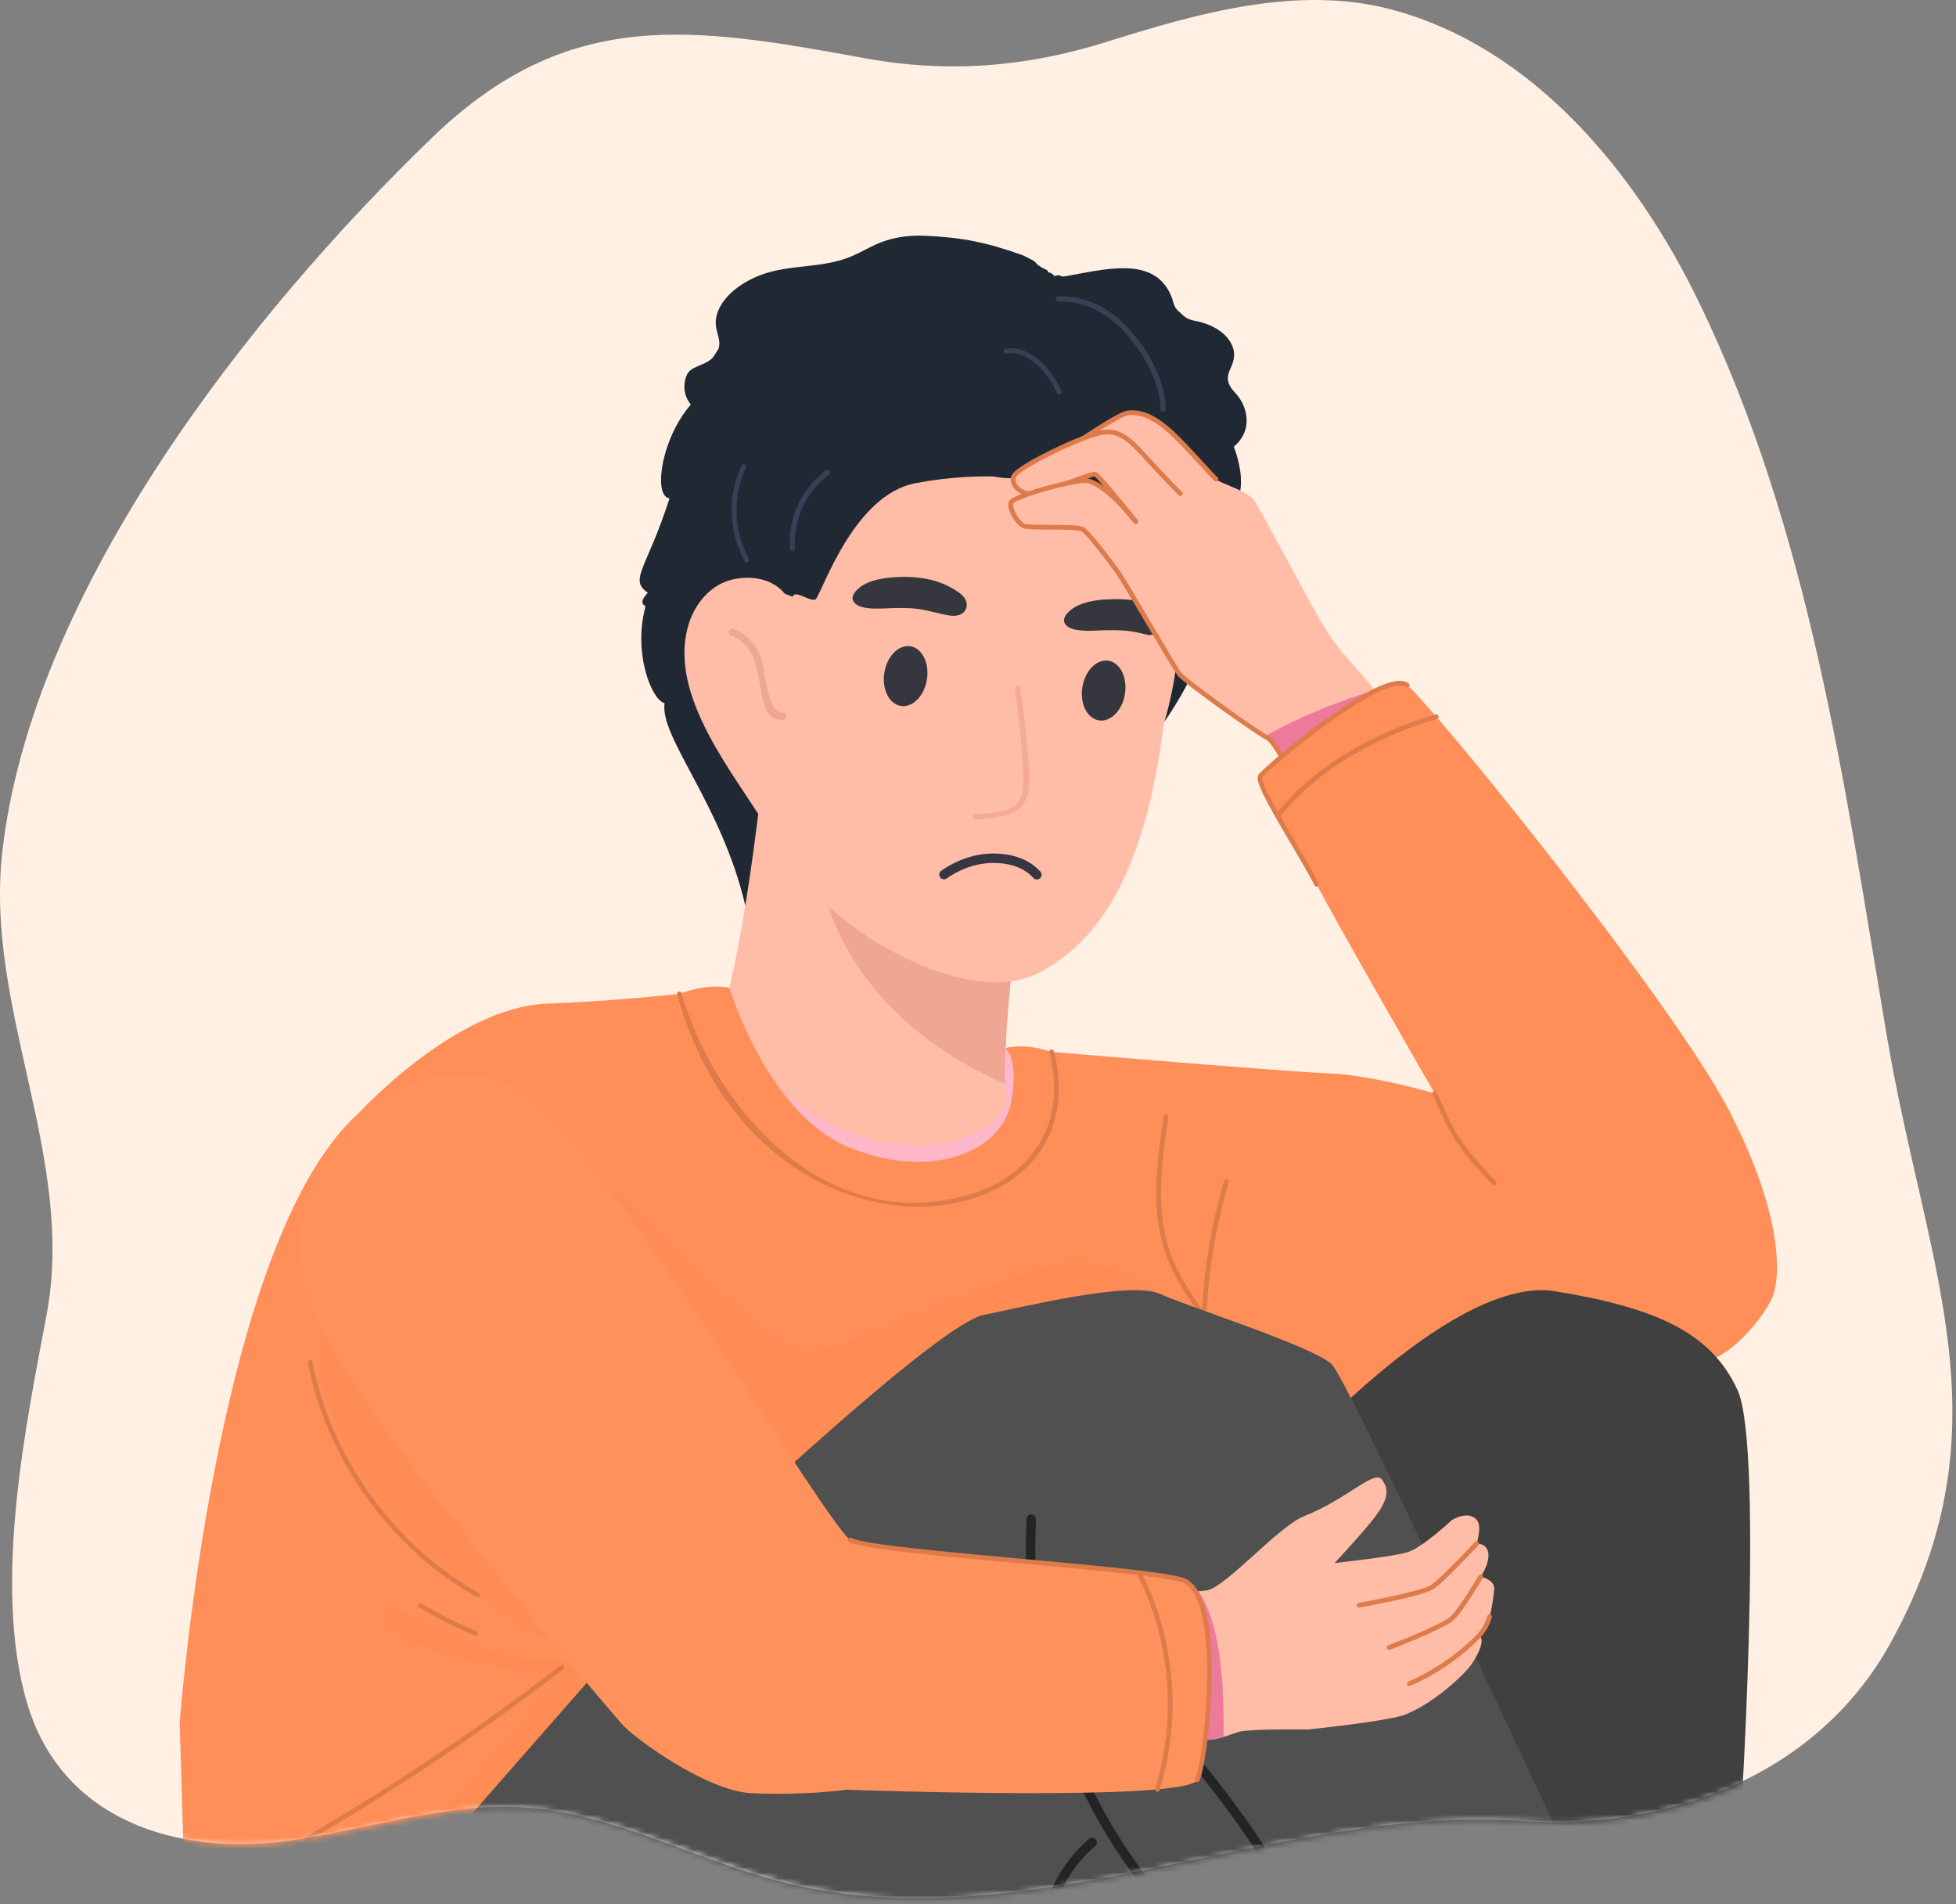 <svg width="338" height="329" viewBox="0 0 338 329" fill="none" xmlns="http://www.w3.org/2000/svg">
<rect x="0" y="0" width="338" height="329" fill="#808080" stroke="none"/>
<path d="M4.688 294.258C10.694 314.536 30.69 320.689 49.943 317.999C63.556 316.095 76.95 311.366 90.667 312.265C106.049 313.28 120.039 321.243 134.97 325.083C163.211 332.345 191.62 324.026 219.369 318.617C233.705 315.823 248.291 313.573 262.94 314.599C286.096 316.21 313.458 308.101 326.862 283.532C347.308 246.062 332.826 219.202 326.004 178.719C318.753 135.713 312.778 91.683 293.493 52.026C282.768 29.968 265.001 8.089 240.286 1.601C224.099 -2.647 206.74 2.365 191.243 7.231C177.348 11.594 163.808 12.682 149.494 10.066C119.651 4.615 98.264 1.047 74.763 23.69C43.131 54.16 5.42 102.115 0.387 147.307C-2.626 174.355 13.09 199.949 8.078 227.008C4.876 244.325 -1.486 273.404 4.688 294.258Z" fill="#FFF0E3"/>
<mask id="mask0_4420_149" style="mask-type:alpha" maskUnits="userSpaceOnUse" x="0" y="0" width="338" height="329">
<path d="M5.126 294.429C11.132 314.707 31.128 320.86 50.381 318.171C63.994 316.266 77.388 311.537 91.105 312.437C106.487 313.452 120.477 321.415 135.408 325.255C163.649 332.516 192.058 324.198 219.807 318.788C234.143 315.994 248.729 313.745 263.378 314.77C286.534 316.382 313.896 308.272 327.3 283.704C347.746 246.234 333.264 219.374 326.442 178.89C319.191 135.885 313.216 91.854 293.931 52.197C283.206 30.14 265.439 8.26 240.724 1.773C224.537 -2.475 207.178 2.537 191.681 7.402C177.786 11.766 164.246 12.854 149.932 10.238C120.089 4.786 98.702 1.218 75.201 23.861C43.569 54.331 5.858 102.286 0.825 147.478C-2.188 174.527 13.528 200.121 8.516 227.179C5.314 244.497 -1.048 273.575 5.126 294.429Z" fill="#FFF0E3"/>
</mask>
<g mask="url(#mask0_4420_149)">
<path d="M112.713 177.044C112.713 177.044 153.167 175.65 197.801 185.391C182.439 213.328 150.549 229.403 112.713 177.044Z" fill="#FFB8CA"/>
<path d="M196.011 131.029C196.011 131.029 204.908 122.399 208.916 108.979C212.924 95.559 210.504 89.07 210.504 89.07C210.504 89.07 213.716 89.638 214.362 84.511C215.009 79.385 211.658 72.049 206.766 67.772C210.353 65.506 204.491 56.213 188.654 57.082C189.866 54.611 181.812 48.396 164.164 49.58C157.857 44.708 143.873 48.83 139.334 53.712C124.628 54.008 120.419 64.899 123.046 66.851C114.85 71.409 112.29 85.835 115.698 86.076C111.627 98.772 108.41 100.208 112.28 102.609C108.786 111.137 112.333 120.821 114.84 121.493C113.958 127.362 124.745 139.015 128.788 156.45C156.694 160.446 196.011 131.03 196.011 131.03V131.029Z" fill="#202834"/>
<path d="M176.869 152.065C176.869 152.065 172.868 177.173 173.741 191.133C166.337 202.736 137.979 200.608 124.874 175.393C130.63 153.753 133.581 118.652 133.806 105.413C157.592 99.053 179.984 122.927 176.869 152.065Z" fill="#FFBCA7"/>
<path d="M176.869 152.065C177.437 146.756 177.149 141.626 176.169 136.818L140.77 133.821C137.293 167.897 162.388 182.447 173.62 187.207C173.544 172.942 176.869 152.065 176.869 152.065Z" fill="#EFA692"/>
<path d="M131.633 83.621C131.633 83.621 129.219 129.624 133.567 143.518C137.915 157.412 165.777 175.322 179.643 168.004C189.728 162.681 197.838 151.122 201.092 125.099C205.486 110.56 203.693 97.055 202.129 84.704C198.28 54.303 135.392 51.171 131.633 83.621Z" fill="#FFBCA7"/>
<path opacity="0.9" d="M160.182 117.316C160.605 114.473 159.313 111.942 157.269 111.646C155.223 111.365 153.23 113.441 152.805 116.298C152.382 119.142 153.673 121.672 155.718 121.968C157.764 122.25 159.757 120.174 160.182 117.316Z" fill="#202834"/>
<path opacity="0.9" d="M194.403 119.812C194.826 116.969 193.535 114.438 191.49 114.143C189.444 113.861 187.451 115.937 187.026 118.795C186.603 121.638 187.894 124.169 189.939 124.464C191.985 124.746 193.978 122.67 194.403 119.812Z" fill="#202834"/>
<path opacity="0.5" d="M177.373 127.933C177.115 124.872 176.752 121.813 176.311 118.776C176.23 118.181 175.319 118.405 175.399 119C176.05 123.457 176.517 127.938 176.742 132.436C176.865 134.851 177.368 138.001 174.916 139.471C173.142 140.524 170.517 140.518 168.538 140.632C167.949 140.668 167.915 141.595 168.52 141.56C172.341 141.346 177.125 141.109 177.729 136.453C178.08 133.703 177.624 130.663 177.389 127.92L177.373 127.933Z" fill="#EA9983"/>
<path opacity="0.9" d="M166.056 102.633C162.778 100.12 158.863 99.468 154.692 99.716C152.547 99.841 150.173 100.254 148.624 101.439C147.669 102.167 146.704 103.36 147.838 104.318C149.273 105.521 152.747 105.071 154.49 105.049C155.856 105.044 157.24 105.01 158.614 105.2C160.327 105.431 162.225 106.012 163.886 106.311C167.178 106.905 167.926 104.097 166.039 102.646L166.056 102.633Z" fill="#202834"/>
<path opacity="0.9" d="M191.233 103.547C189.088 103.672 186.714 104.085 185.165 105.27C184.21 105.998 183.245 107.191 184.379 108.149C185.814 109.352 189.289 108.887 191.031 108.88C192.397 108.875 193.781 108.841 195.155 109.031C196.235 109.158 197.371 109.455 198.495 109.721C199.74 109.597 201.096 109.68 200.507 107.525C199.972 105.557 198.266 104.098 196.265 103.759C194.66 103.497 192.985 103.451 191.231 103.562L191.233 103.547Z" fill="#202834"/>
<path d="M200.706 75.481C196.263 62.465 183.649 61.2 166.058 59.672C148.468 58.144 135.088 59.302 130.653 74.032C118.811 113.366 125.938 100.845 125.938 100.845C130.595 110.045 141.461 97.929 137.574 87.389C140.993 89.37 142.817 90.087 142.394 86.836C143.244 87.417 145.419 84.891 146.61 84.524C148.266 84.015 151.423 79.364 153.274 82.62C155.125 85.877 155.319 77.092 155.319 77.092C154.444 81.519 159.609 82.785 164.404 77.475C167.66 82.872 174.626 82.62 174.626 82.62C174.626 82.62 175.815 80.928 177.987 80.005C180.159 79.083 180.387 80.005 180.387 80.005H182.492C183.122 84.665 184.21 85.371 181.97 80.716C183.014 82.886 182.733 80.768 184.096 81.239C187.33 82.355 187.482 79.203 187.482 79.203C187.482 79.203 189.829 84.392 192.411 84.008C194.993 83.624 195.363 81.51 195.363 81.51C195.363 81.51 197.07 85.382 199.387 83.692C202.235 79.79 203.597 83.952 200.706 75.481Z" fill="#202834"/>
<path d="M213.508 67.922C212.273 66.674 211.808 65.519 212.499 63.974C213.07 62.706 213.508 61.592 213.11 60.231C212.366 57.685 209.563 55.997 206.494 55.425C204.887 55.118 204.728 54.699 203.519 53.635C202.908 53.093 202.802 52.346 202.576 51.661C202.363 50.986 202.044 50.332 201.633 49.708C198.285 44.615 190.912 46.49 184.337 47.687C182.544 48.014 183.941 47.257 182.188 47.687C181.72 47.053 181.149 47.032 181.056 47.053C181.295 46.592 180.392 46.541 179.727 46.03C179.727 46.03 179.727 46.03 179.09 45.57C179.01 45.455 179.09 45.451 179.01 45.355C178.97 45.345 178.944 45.334 178.904 45.314C178.864 45.263 178.824 45.212 178.771 45.161C178.678 45.069 176.486 43.913 176.406 43.984C170.535 41.908 166.364 41.019 159.828 40.732C156.76 40.599 153.904 41.06 151.26 42.277C149.918 42.9 148.656 43.627 147.288 44.22C145.667 44.925 143.914 45.345 142.094 45.631C139.026 46.102 135.837 46.204 132.875 47.042C130.524 47.707 128.372 48.832 126.698 50.264C125.104 51.634 123.922 53.352 123.709 55.214C123.59 56.247 123.869 57.198 124.148 58.2C124.533 59.57 124.241 60.685 123.151 61.8C121.624 63.365 119.23 63.103 118.553 65.077C118.194 66.12 118.168 67.235 118.486 68.288C118.818 69.372 119.735 70.231 120.173 71.274C120.412 71.867 120.494 70.51 120.348 71.082C119.047 72.146 117.785 73.23 117.267 74.682C116.722 76.185 116.974 77.73 117.492 79.243C117.599 79.397 117.705 79.54 117.811 79.693C119.007 81.227 120.8 82.414 121.996 83.917C124.307 86.811 123.271 90.125 123.629 93.316C123.829 95.095 124.666 80.511 125.981 81.831C126.127 81.861 126.286 81.902 126.432 81.954C127.575 82.342 128.452 83.119 128.903 84.029C130.378 84.561 131.6 85.645 131.866 86.852C135.319 88.458 139.291 89.307 143.303 89.317C149.161 89.337 151.351 83.336 155.722 80.309C158.219 78.57 163.007 80.147 165.65 78.541C168.28 76.945 176.53 72.029 176.53 83.708C179.612 82.737 181.043 89.757 184.337 89.481C185.904 89.347 187.485 89.286 189.066 89.317C190.846 89.347 192.613 89.583 194.393 89.603C197.608 89.644 200.45 88.427 202.283 86.331C203.213 85.267 203.798 84.07 204.117 82.823C206.694 81.769 204.861 82.915 207.172 81.504C208.646 80.603 212.22 78.098 213.429 76.983C216.843 73.813 215.209 69.681 213.482 67.932L213.508 67.922Z" fill="#202834"/>
<path d="M183.395 67.622C182.084 64.161 178.053 59.487 173.804 60.255C173.271 60.349 173.339 61.198 173.886 61.09C177.753 60.39 181.428 64.794 182.603 67.905C182.794 68.417 183.6 68.121 183.409 67.609L183.395 67.622Z" fill="#354255"/>
<path d="M194.96 56.684C191.795 53.236 187.569 51.017 182.843 51.18C182.254 51.195 182.328 52.127 182.932 52.097C187.864 51.934 192.133 54.583 195.181 58.341C197.978 61.788 200.466 66.227 200.525 70.769C200.525 71.361 201.453 71.272 201.438 70.681C201.379 65.576 198.332 60.353 194.96 56.684Z" fill="#354255"/>
<path d="M202.697 93.08C202.548 91.05 202.339 89.002 201.812 87.03C200.812 83.238 198.509 80.092 194.813 78.579C193.047 77.855 191.172 77.547 189.269 77.537C188.159 77.533 187.031 77.617 185.931 77.418C184.533 77.176 183.578 76.399 182.743 75.283C181.469 73.607 180.227 72.218 178.24 71.38C176.474 70.641 174.507 70.374 172.598 70.499C169.832 70.675 167.269 71.671 164.857 72.987C163.456 72.145 161.316 72.065 159.979 72.125C156.373 72.309 152.967 73.732 149.696 75.145C138.018 80.216 126.754 86.76 117.701 95.816C115.426 98.098 113.293 100.536 111.365 103.118C109.451 105.687 115.768 104.756 114.674 107.781C113.495 111.041 113.045 98.661 113.238 102.072C113.445 105.829 113.923 109.568 114.674 113.244C114.833 114.045 115.008 114.832 115.198 115.62C115.037 115.194 114.876 114.767 114.716 114.325C114.608 114.05 114.168 114.18 114.275 114.47C114.865 116.025 115.33 117.695 116.089 119.168C116.49 119.935 119.948 125.884 120.905 125.597C122.075 125.244 119.914 118.439 120.303 117.437C120.928 115.876 121.302 114.213 121.777 112.616C122.868 109.007 116.604 125.163 118.239 121.758C119.313 119.527 120.032 117.52 121.595 115.416C122.348 115.675 123.079 116.082 123.817 116.355C124.982 116.781 126.134 116.833 127.282 116.299C129.868 115.11 132.137 111.629 133.619 109.311C135.471 106.426 135.324 105.835 137.09 102.885C137.608 102.009 140.486 104.289 141.034 103.429C142.496 101.216 147.783 85.448 158.229 83.47C164.004 82.378 169.957 82.013 175.78 82.528C180.498 82.948 185.504 83.635 189.869 85.599C195.731 88.258 198.857 92.789 200.6 98.084C200.965 97.98 201.317 97.816 201.673 97.562C203.143 96.518 202.823 94.63 202.713 93.066L202.697 93.08Z" fill="#202834"/>
<path d="M134.377 106.326C140.943 111.299 139.199 127.273 133.562 130.411C127.575 133.744 121.796 125.595 121.745 116.486C121.693 107.444 129.758 102.827 134.377 106.326Z" fill="#FFBCA7"/>
<path d="M163.078 151.911C162.838 151.898 162.605 151.78 162.455 151.568C162.196 151.201 162.283 150.694 162.65 150.434C164.359 149.226 167.904 147.237 172.446 147.474L172.457 147.474C176.389 147.683 178.614 149.283 179.788 150.588C180.088 150.922 180.062 151.436 179.727 151.737C179.393 152.039 178.879 152.01 178.579 151.676C177.609 150.6 175.746 149.278 172.371 149.099L172.361 149.098C168.309 148.887 165.127 150.677 163.589 151.763C163.434 151.872 163.254 151.92 163.078 151.911L163.078 151.911Z" fill="#373744"/>
<path d="M142.727 81.274C138.507 84.386 136.172 89.406 136.462 94.758C136.491 95.359 137.39 95.284 137.361 94.668C137.1 89.632 139.29 84.942 143.249 82.026C143.727 81.68 143.205 80.913 142.727 81.259V81.274Z" fill="#354255"/>
<path d="M128.129 80.417C125.682 85.707 125.91 91.901 128.69 96.969C128.971 97.472 129.652 96.939 129.372 96.435C126.752 91.649 126.578 85.796 128.891 80.817C129.131 80.283 128.383 79.898 128.129 80.417Z" fill="#354255"/>
<path d="M229.715 109.708C226.829 105.412 218.002 88.143 216.699 86.428C215.392 84.706 211.069 83.6 210.12 82.787C209.178 81.972 204.104 76.003 201.368 73.783C198.628 71.574 196.498 71.071 194.769 71.362C193.695 71.55 189.898 73.94 187.214 75.707C182.46 77.526 175.622 81.104 175.196 82.288C174.662 83.755 176.146 85.036 177.76 85.325C176.173 85.872 174.999 86.395 174.782 86.725C174.158 87.671 175.874 90.457 176.93 90.874C177.986 91.29 186.068 90.809 187.12 91.473C188.161 92.134 192.064 97.245 193.293 99.017C194.522 100.789 202.878 115.27 203.811 116.468C204.747 117.675 217.322 126.712 218.953 127.435C220.576 128.163 224.257 136.185 224.257 136.185C224.257 136.185 237.512 143.944 242.974 125.796C232.855 113.201 232.604 113.993 229.715 109.708ZM187.279 83.023C186.548 83.07 185.541 83.242 184.419 83.483C186.782 82.609 188.962 81.802 189.313 81.97C189.921 82.269 194.258 87.618 195.751 89.48C194.267 87.708 189.94 82.835 187.279 83.023L187.279 83.023ZM196.114 89.925C196.186 90.011 196.236 90.07 196.252 90.1C196.225 90.066 196.187 90.01 196.114 89.925Z" fill="#FFBCA7"/>
<path d="M242.974 125.796C240.733 123.007 238.996 120.901 237.587 119.224C232.162 120.876 225.261 123.437 218.545 127.218C218.715 127.317 218.856 127.393 218.953 127.436C220.576 128.164 224.257 136.185 224.257 136.185C224.257 136.185 237.512 143.945 242.974 125.796Z" fill="#ED7A9A"/>
<path d="M196.225 90.489C196.116 90.489 196.011 90.444 195.935 90.349C195.932 90.346 195.9 90.304 195.898 90.301L195.804 90.184C195.769 90.14 195.747 90.11 195.715 90.076L195.445 89.749C195.436 89.736 195.425 89.721 195.415 89.704C192.127 85.607 189.544 82.574 189.126 82.325C188.788 82.333 186.676 83.084 184.967 83.709L184.56 83.858C184.349 83.937 184.114 83.826 184.037 83.615C183.959 83.403 184.068 83.169 184.279 83.092L184.687 82.943C188.133 81.68 189.059 81.387 189.489 81.594C190.162 81.925 193.901 86.512 196.07 89.217C196.091 89.244 196.11 89.275 196.124 89.306L196.326 89.536C196.365 89.577 196.406 89.629 196.438 89.671C196.479 89.719 196.519 89.77 196.548 89.809C196.682 89.986 196.664 90.257 196.489 90.395C196.409 90.457 196.315 90.489 196.224 90.489H196.225Z" fill="#DD7B4B"/>
<path d="M177.753 85.728C177.728 85.728 177.703 85.726 177.678 85.721C176.495 85.5 175.458 84.833 174.972 83.978C174.638 83.394 174.581 82.76 174.806 82.143C175.365 80.615 183.046 76.87 187.043 75.341C188.806 74.669 190.105 74.293 190.905 74.224C193.959 73.955 195.97 76.15 198.492 78.917C198.809 79.266 199.135 79.624 199.473 79.988C202.377 83.115 204.223 84.956 204.242 84.974C204.401 85.133 204.401 85.391 204.242 85.551C204.084 85.71 203.826 85.712 203.665 85.552C203.647 85.534 201.792 83.683 198.876 80.543C198.536 80.177 198.208 79.817 197.888 79.466C195.519 76.866 193.639 74.815 190.975 75.037C190.261 75.099 189.002 75.468 187.334 76.103C182.028 78.133 175.891 81.549 175.572 82.424C175.431 82.813 175.466 83.2 175.68 83.574C176.046 84.216 176.889 84.744 177.828 84.919C178.049 84.961 178.195 85.174 178.153 85.395C178.117 85.591 177.945 85.728 177.753 85.728Z" fill="#DD7B4B"/>
<path d="M210.124 83.196C210.029 83.196 209.935 83.163 209.857 83.096C209.516 82.8 208.736 81.946 207.656 80.763C205.643 78.557 202.885 75.536 201.108 74.105C198.774 72.214 196.722 71.45 194.84 71.765C194.075 71.894 191.367 73.462 187.412 76.065C187.225 76.188 186.972 76.137 186.847 75.948C186.724 75.76 186.776 75.507 186.965 75.383C191.187 72.603 193.793 71.115 194.705 70.96C196.832 70.606 199.092 71.423 201.622 73.47C203.445 74.94 206.228 77.987 208.258 80.213C209.24 81.287 210.086 82.215 210.392 82.48C210.561 82.627 210.58 82.885 210.432 83.055C210.352 83.148 210.239 83.196 210.124 83.196Z" fill="#DD7B4B"/>
<path d="M224.261 136.593C224.106 136.593 223.958 136.504 223.889 136.355C222.49 133.305 219.868 128.287 218.791 127.809C217.298 127.146 204.544 118.071 203.493 116.718C202.99 116.072 200.587 112.009 198.043 107.706C195.83 103.963 193.541 100.093 192.955 99.255C191.669 97.4 187.859 92.423 186.896 91.815C186.413 91.509 183.298 91.494 181.237 91.484C178.81 91.473 177.297 91.456 176.784 91.253C175.87 90.893 174.768 89.298 174.394 88.112C174.174 87.418 174.191 86.873 174.442 86.493C174.555 86.32 174.823 85.913 177.618 84.936C179.626 84.245 182.199 83.532 184.335 83.075C185.567 82.811 186.549 82.654 187.253 82.608C190.288 82.4 194.964 87.862 196.332 89.541C196.365 89.577 196.407 89.628 196.439 89.67C196.498 89.739 196.542 89.791 196.574 89.838C196.593 89.859 196.609 89.881 196.622 89.901C196.737 90.094 196.674 90.345 196.482 90.46C196.314 90.561 196.107 90.528 195.978 90.395C195.943 90.363 195.913 90.325 195.89 90.282C195.885 90.277 195.851 90.237 195.804 90.184C195.769 90.14 195.747 90.11 195.715 90.076C193.133 86.904 189.412 83.26 187.307 83.422C186.643 83.466 185.701 83.618 184.505 83.874C182.399 84.325 179.863 85.026 177.886 85.707C175.467 86.552 175.15 86.906 175.122 86.944C175.02 87.098 175.038 87.444 175.172 87.867C175.53 88.999 176.539 90.28 177.084 90.495C177.48 90.651 179.478 90.66 181.241 90.669C184.608 90.685 186.697 90.724 187.332 91.126C188.474 91.847 192.454 97.102 193.624 98.789C194.228 99.651 196.423 103.362 198.746 107.292C201.166 111.383 203.666 115.613 204.136 116.218C204.973 117.294 217.439 126.315 219.123 127.063C220.833 127.824 224.248 135.179 224.632 136.015C224.726 136.219 224.636 136.462 224.432 136.556C224.376 136.581 224.318 136.593 224.261 136.593L224.261 136.593Z" fill="#DD7B4B"/>
<path d="M61.601 192.72C61.601 192.72 78.464 174.002 94.573 173.394C103.121 173.071 111.456 172.329 117.397 171.704C122.803 169.698 126.036 170.688 126.036 170.688C126.036 170.688 132.474 191.858 145.999 197.899C159.525 203.94 172.89 199.725 174.714 190.429C176.149 183.117 173.762 181.059 173.762 181.059C173.762 181.059 176.871 180.086 181.731 181.734C195.685 182.907 223.611 185.22 229.373 185.426C237.123 185.703 247.904 188.895 247.904 188.895C247.904 188.895 230.09 157.93 227.507 152.763C224.923 147.596 216.869 135.438 217.78 134.071C218.692 132.703 239.141 115.34 243.147 118.379C247.153 121.419 289.098 173.09 298.824 191.934C308.55 210.779 307.638 221.417 306.119 224.456C304.599 227.496 300.648 232.663 296.088 234.79C291.529 236.918 251.105 242.693 251.105 242.693C251.105 242.693 192.228 269.44 180.026 288.893C167.824 308.345 166.912 383.168 151.715 387.549C136.517 391.93 36.067 389.649 36.067 389.649C36.067 389.649 31.352 385.547 31.048 379.468C30.744 373.389 32.264 355.791 32.264 345.593C32.264 335.396 31.049 297.707 31.049 297.707C31.049 297.707 37.139 215.085 61.601 192.72Z" fill="#FF8E58"/>
<path d="M220.758 141.395C220.67 141.395 220.581 141.368 220.506 141.31C220.329 141.171 220.297 140.914 220.436 140.737C230.442 127.917 247.928 123.471 248.105 123.428C248.317 123.369 248.545 123.508 248.598 123.726C248.652 123.945 248.52 124.166 248.302 124.22C248.128 124.263 230.909 128.645 221.08 141.239C220.999 141.341 220.879 141.395 220.758 141.395Z" fill="#DD7B4B"/>
<path d="M227.507 153.171C227.358 153.171 227.214 153.088 227.142 152.946C226.267 151.194 224.763 148.644 223.172 145.942C218.772 138.476 216.772 134.849 217.441 133.844C218.211 132.688 234.401 118.812 241.051 117.69C242.063 117.52 242.849 117.641 243.394 118.054C243.572 118.19 243.608 118.446 243.472 118.626C243.337 118.806 243.082 118.839 242.9 118.704C242.546 118.434 241.969 118.365 241.187 118.495C234.92 119.551 218.876 133.164 218.12 134.297C217.779 135.185 221.448 141.409 223.875 145.528C225.474 148.241 226.985 150.804 227.872 152.581C227.973 152.782 227.891 153.027 227.689 153.128C227.631 153.158 227.57 153.171 227.507 153.171Z" fill="#DD7B4B"/>
<path d="M103.505 202.941C103.505 202.941 133.792 234.355 139.579 233.712C145.366 233.069 169.668 221.598 182.594 218.332C195.519 215.065 210.737 232.854 210.737 232.854L143.437 293.938C143.437 293.938 63.278 347.092 58.777 342.162C54.276 337.233 97.115 289.651 97.115 289.651C97.115 289.651 68.422 286.297 66.278 279.615C64.135 272.934 82.139 286.566 91.784 286.823L101.428 287.08C101.428 287.08 53.192 265.311 55.234 228.829C57.276 192.346 103.504 202.941 103.504 202.941H103.505Z" fill="#FF8C54"/>
<path d="M82.55 275.995C82.481 275.995 82.412 275.977 82.348 275.941C67.437 267.435 56.538 252.305 53.191 235.469C53.147 235.247 53.29 235.033 53.511 234.989C53.728 234.944 53.947 235.088 53.991 235.309C57.292 251.916 68.045 266.842 82.753 275.233C82.948 275.345 83.017 275.593 82.905 275.789C82.83 275.922 82.692 275.995 82.55 275.995H82.55Z" fill="#DD7B4B"/>
<path d="M82.12 282.594C82.066 282.594 82.012 282.583 81.96 282.562C78.692 281.172 75.492 279.555 72.448 277.749C72.255 277.634 72.19 277.384 72.306 277.19C72.421 276.997 72.67 276.936 72.865 277.048C75.877 278.834 79.045 280.436 82.279 281.81C82.486 281.899 82.583 282.138 82.495 282.345C82.429 282.501 82.278 282.594 82.12 282.594Z" fill="#DD7B4B"/>
<path d="M52.928 318.167C52.788 318.167 52.651 318.094 52.575 317.965C52.462 317.769 52.528 317.52 52.724 317.407C68.013 308.515 82.864 298.524 96.865 287.71C97.042 287.573 97.299 287.603 97.438 287.785C97.576 287.962 97.543 288.219 97.364 288.357C83.335 299.192 68.453 309.202 53.133 318.112C53.069 318.15 52.998 318.167 52.928 318.167Z" fill="#DD7B4B"/>
<path d="M158.713 208.463C152.074 208.463 145.18 206.503 138.941 202.735C131.649 198.331 121.924 189.391 117.004 171.813C116.944 171.596 117.071 171.371 117.287 171.31C117.502 171.244 117.73 171.376 117.79 171.593C123.002 190.217 141.639 213.386 166.76 206.602C178.696 203.376 184.418 193.654 181.337 181.836C181.28 181.618 181.41 181.395 181.629 181.339C181.849 181.28 182.069 181.413 182.126 181.63C185.331 193.925 179.383 204.035 166.973 207.389C164.312 208.108 161.535 208.462 158.713 208.462L158.713 208.463Z" fill="#DD7B4B"/>
<path d="M208.414 228.654L207.724 227.674C205.549 224.587 203.083 221.088 201.61 217.129C198.67 209.23 199.958 200.523 201.096 192.842C201.127 192.619 201.336 192.461 201.558 192.498C201.781 192.531 201.936 192.738 201.902 192.961C200.78 200.546 199.508 209.142 202.375 216.844C203.661 220.299 205.745 223.429 207.708 226.233C208.122 218.708 209.412 211.23 211.543 203.988C211.606 203.773 211.833 203.651 212.049 203.713C212.266 203.776 212.391 204.003 212.327 204.219C210.1 211.778 208.801 219.596 208.465 227.457L208.414 228.654Z" fill="#DD7B4B"/>
<path d="M258.21 204.737C258.105 204.737 258.001 204.698 257.921 204.618C251.679 198.368 250.174 194.965 248.582 191.362C248.252 190.615 247.919 189.861 247.538 189.073C247.439 188.87 247.523 188.626 247.727 188.528C247.922 188.43 248.172 188.513 248.271 188.717C248.657 189.514 248.994 190.277 249.328 191.032C250.889 194.563 252.364 197.899 258.498 204.041C258.658 204.2 258.658 204.458 258.498 204.618C258.419 204.697 258.314 204.737 258.21 204.737Z" fill="#DD7B4B"/>
<path d="M277.75 324.857C277.75 324.857 290.188 365.637 296.454 373.248C302.72 380.859 302.083 380.464 306.198 382.807C310.313 385.15 320.864 392.198 333.972 396.264C347.08 400.33 351.234 404.646 356.955 405.01C362.676 405.374 365.985 403.992 366.776 407.566C367.568 411.14 364.389 413.878 360.932 415.274C357.475 416.67 295.72 419.549 289.496 418.168C283.271 416.788 281.636 418.466 272.223 418.608C262.81 418.75 259.396 420.598 256.042 410.578C252.688 400.559 258.659 389.494 259.438 380.446C260.216 371.399 247.794 347.955 247.794 347.955L277.75 324.857Z" fill="#FFBCA7"/>
<path d="M224.937 249.937C224.937 249.937 251.744 220.301 268.729 223.08C285.713 225.858 295.661 230.025 300.271 240.212C304.882 250.4 300.757 318.005 300.271 321.71C299.786 325.414 301.242 358.291 302.212 364.774C303.183 371.257 301.485 378.434 296.146 377.971C290.808 377.508 263.148 376.813 261.207 371.72C259.266 366.626 252.472 308.13 252.472 308.13C252.472 308.13 228.536 377.508 199.499 398.345C170.461 419.183 149.484 415.787 149.484 415.787C149.484 415.787 157.124 296.937 224.937 249.937L224.937 249.937Z" fill="#404040"/>
<path d="M124.512 264.35C124.512 264.35 162.161 228.788 169.912 227.192C177.662 225.596 195.443 221.265 200.458 223.545C205.474 225.825 226.409 232.435 230.057 235.627C233.704 238.818 288.648 359.699 293.511 367.298C298.374 374.897 294.661 380.482 291.621 384.129C288.582 387.776 262.351 401.353 254.144 396.794C245.938 392.234 207.337 335.093 207.337 335.093C207.337 335.093 171.776 418.374 128.007 425.061C84.239 431.748 49.59 413.815 38.952 394.362C28.314 374.909 50.197 349.074 54.757 343.907C59.316 338.74 124.512 264.349 124.512 264.349V264.35Z" fill="#505050"/>
<path d="M254.144 397.609C253.958 397.609 253.771 397.545 253.618 397.416C243.037 388.491 209.367 339.833 207.321 336.868C187.07 317.925 175.887 290.098 177.4 262.408C177.424 261.958 177.812 261.599 178.259 261.638C178.709 261.662 179.054 262.047 179.029 262.497C177.54 289.739 188.557 317.117 208.499 335.737L208.613 335.869C208.969 336.382 244.154 387.297 254.67 396.169C255.014 396.459 255.059 396.974 254.767 397.318C254.606 397.51 254.375 397.608 254.144 397.608L254.144 397.609Z" fill="#242424"/>
<path d="M181.023 332.226C180.971 332.226 180.917 332.221 180.864 332.21C180.421 332.122 180.134 331.694 180.222 331.251C181.269 325.977 184.105 321.159 188.209 317.681C188.553 317.393 189.066 317.434 189.359 317.777C189.649 318.121 189.608 318.636 189.263 318.928C185.44 322.166 182.798 326.656 181.822 331.569C181.746 331.957 181.405 332.226 181.023 332.226Z" fill="#242424"/>
<path d="M265.988 395.196C265.771 395.196 265.554 395.11 265.393 394.939C252.246 380.957 242.704 363.912 233.476 347.427C225.976 334.027 218.219 320.171 208.569 308.039C203.46 301.616 195.46 292.933 185.029 291.695C184.582 291.643 184.262 291.236 184.315 290.79C184.368 290.34 184.765 290.012 185.222 290.076C196.251 291.384 204.558 300.375 209.847 307.022C219.579 319.259 227.368 333.175 234.901 346.631C244.08 363.029 253.572 379.985 266.582 393.821C266.892 394.149 266.875 394.665 266.547 394.974C266.389 395.123 266.189 395.196 265.988 395.196Z" fill="#242424"/>
<path d="M183.561 275.351C183.561 275.351 205.12 275.256 208.458 274.781C211.797 274.306 220.805 263.755 225.353 261.94C232.886 258.933 237.413 253.9 238.78 255.609C240.218 257.406 239.673 259.208 237.818 261.771C235.964 264.333 230.62 270.035 230.62 270.035C230.62 270.035 241.056 268.899 243.291 268.144C245.979 267.236 250.889 262.603 250.889 262.603C250.889 262.603 253.778 260.791 255.239 262.656C256.121 263.782 255.159 266.68 255.159 266.68C255.159 266.68 256.965 266.575 257.183 268.347C257.411 270.193 255.865 272.408 255.865 272.408C255.865 272.408 258.385 272.881 258.2 274.63C257.851 277.918 257.377 280.206 256.499 281.364L255.597 282.555C255.597 282.555 257.209 283.188 254.196 287.641C253.308 288.954 248.29 293.93 243.045 296.136C240.118 297.367 225.977 298.795 225.977 298.795C225.977 298.795 216.265 298.657 214.207 299.173C213.045 299.465 210.584 300.552 209.008 300.552C207.431 300.552 185.462 304.678 185.462 304.678L183.561 275.35L183.561 275.351Z" fill="#FFBCA7"/>
<path d="M188.216 275.319L185.375 303.336L185.416 303.982L185.908 304.596C188.998 304.017 207.562 300.553 209.007 300.553C209.708 300.553 210.582 300.335 211.441 300.071C211.609 285.947 209.827 279.104 207.099 274.903C203.211 275.152 193.893 275.269 188.216 275.318L188.216 275.319Z" fill="#ED7A9A"/>
<path d="M77.632 185.818C65.189 186.725 54.885 196.375 52.417 208.891C51.444 213.827 51.46 219.513 53.681 225.482C60.392 243.513 105.531 295.593 107.488 297.883C109.445 300.172 122.064 309.416 129.784 309.791C138.973 310.239 146.303 309.197 146.303 309.197C146.303 309.197 205.231 311.344 206.909 307.48C208.586 303.616 211.732 275.067 204.182 272.92C196.633 270.774 150.497 268.198 146.932 266.051C143.366 263.905 106.877 203.157 93.246 190.922C88.378 186.552 82.796 185.441 77.632 185.818Z" fill="#FF925C"/>
<path d="M200.002 309.545C199.962 309.545 199.922 309.539 199.883 309.527C199.667 309.462 199.546 309.234 199.612 309.017C205.975 288.125 196.507 272.087 196.411 271.927C196.295 271.734 196.357 271.484 196.55 271.368C196.741 271.251 196.993 271.312 197.109 271.506C197.208 271.669 206.86 288.019 200.393 309.256C200.338 309.432 200.177 309.545 200.002 309.545Z" fill="#DD7B4B"/>
<path d="M206.908 307.888C206.854 307.888 206.798 307.877 206.745 307.854C206.538 307.764 206.444 307.524 206.534 307.317C207.853 304.279 210.376 283.785 206.683 275.979C205.985 274.505 205.106 273.607 204.071 273.312C200.542 272.31 188.159 271.18 176.182 270.088C162.04 268.8 148.683 267.583 146.722 266.4C146.529 266.284 146.467 266.033 146.582 265.84C146.7 265.648 146.953 265.585 147.142 265.702C148.943 266.785 163.454 268.108 176.256 269.275C188.823 270.421 200.692 271.503 204.294 272.528C205.566 272.89 206.618 273.932 207.419 275.629C211.197 283.613 208.629 304.54 207.282 307.642C207.215 307.795 207.066 307.887 206.908 307.887L206.908 307.888Z" fill="#DD7B4B"/>
<path d="M234.823 277.742C234.628 277.742 234.456 277.603 234.421 277.405C234.381 277.184 234.529 276.972 234.751 276.932C237.725 276.398 245.762 274.809 247.214 273.882C248.987 272.747 254.801 266.467 254.859 266.404C255.012 266.241 255.272 266.227 255.436 266.381C255.602 266.534 255.612 266.793 255.459 266.958C255.216 267.22 249.514 273.378 247.654 274.57C245.77 275.773 235.337 277.656 234.894 277.735C234.87 277.74 234.846 277.742 234.823 277.742H234.823Z" fill="#DD7B4B"/>
<path d="M240.047 285.037C239.883 285.037 239.728 284.939 239.666 284.776C239.585 284.566 239.69 284.33 239.901 284.249C243.075 283.033 249.401 280.435 250.627 279.314C252.171 277.902 255.48 272.259 255.513 272.203C255.626 272.007 255.88 271.94 256.071 272.056C256.266 272.169 256.331 272.419 256.218 272.614C256.079 272.851 252.813 278.423 251.178 279.917C249.534 281.421 240.574 284.865 240.194 285.011C240.145 285.03 240.097 285.038 240.047 285.038L240.047 285.037Z" fill="#DD7B4B"/>
<path d="M243.561 291.294C243.405 291.294 243.255 291.203 243.188 291.051C243.097 290.844 243.19 290.604 243.395 290.513C250.896 287.198 255.248 282.334 255.291 282.286C255.371 282.178 255.473 282.052 255.577 281.924C256.061 281.325 256.563 280.705 257.005 279.197C257.068 278.98 257.298 278.856 257.511 278.92C257.728 278.983 257.851 279.21 257.789 279.426C257.301 281.092 256.721 281.808 256.211 282.439C256.112 282.558 256.016 282.678 255.922 282.802C255.859 282.875 251.398 287.867 243.727 291.259C243.673 291.283 243.617 291.294 243.561 291.294Z" fill="#DD7B4B"/>
<path d="M132.161 142.428C132.326 142.691 132.937 138.705 132.972 138.353C133.409 130.739 136.535 123.736 138.452 116.464C139.28 113.333 140.289 109.68 139.804 106.431C139.483 104.351 138.493 103.619 135.627 102.586C133.613 100.096 130.22 99.434 127.046 100.02C122.802 100.776 119.865 104.442 118.82 108.468C115.695 120.329 126.641 133.408 132.18 142.449L132.161 142.428Z" fill="#FFBCA7"/>
<path d="M126.739 108.684C128.867 109.487 130.335 110.988 131.286 113.037C132.292 115.187 132.347 123.236 135.34 123.173C136.128 123.149 136.014 124.383 135.227 124.388C133.277 124.438 132.412 123.101 131.94 121.329C130.829 117.129 131.191 111.636 126.295 109.805C125.56 109.536 125.966 108.374 126.721 108.644L126.739 108.684Z" fill="#EFA692"/>
</g>
</svg>
